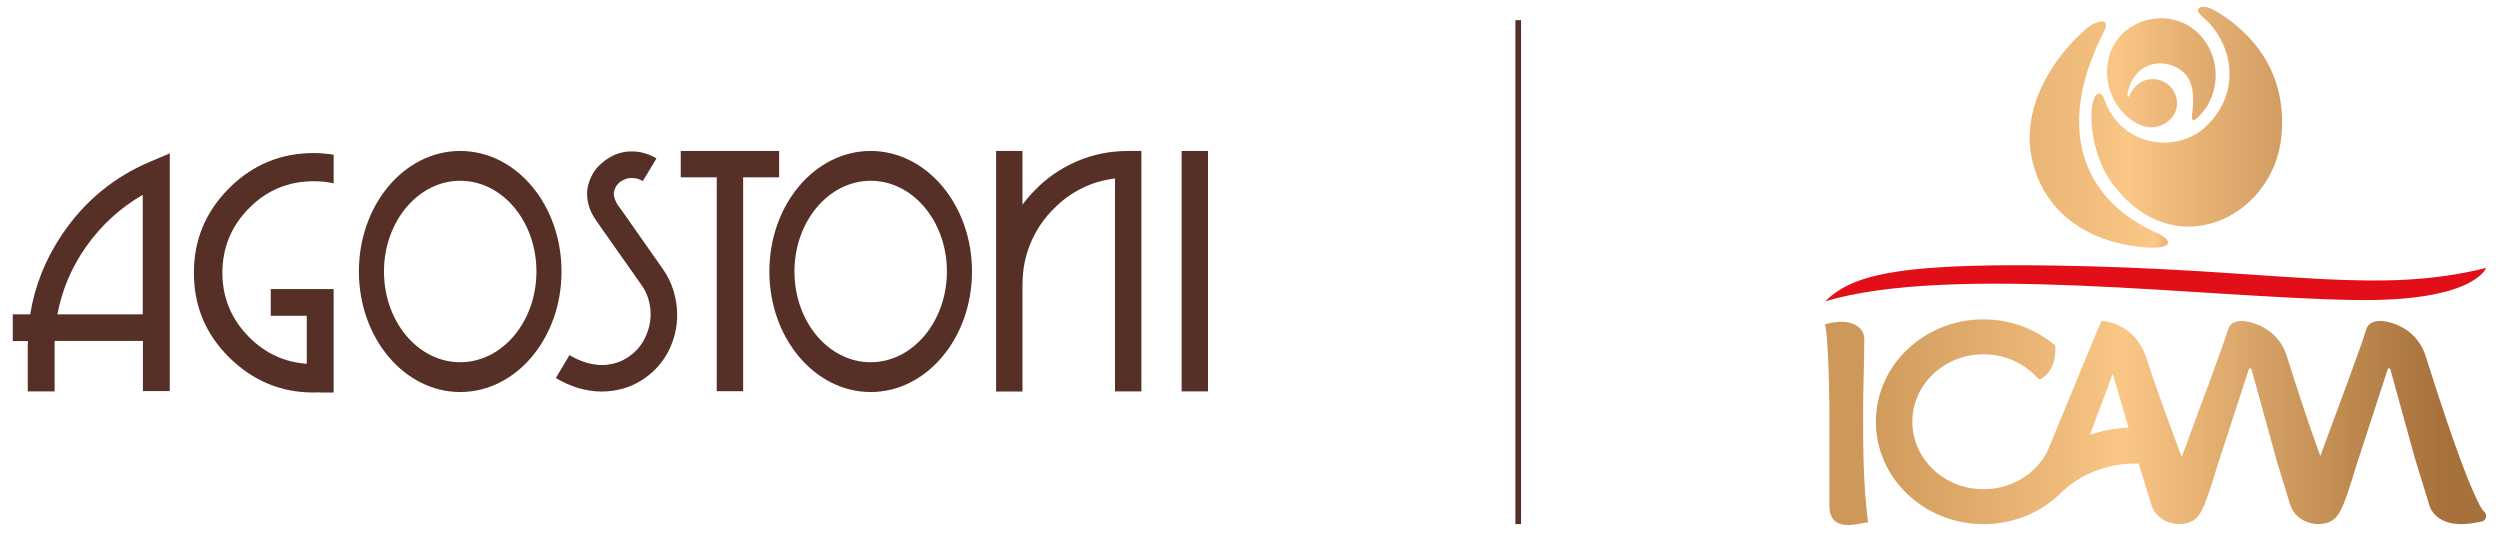 <?xml version="1.0" encoding="UTF-8"?>
<svg xmlns="http://www.w3.org/2000/svg" xmlns:xlink="http://www.w3.org/1999/xlink" version="1.1" viewBox="0 0 195.868 42.193">
  <defs>
    <style>
      .cls-1 {
        fill: url(#linear-gradient-5);
      }

      .cls-2 {
        fill: url(#linear-gradient-4);
      }

      .cls-3 {
        fill: url(#linear-gradient-3);
      }

      .cls-4 {
        fill: url(#linear-gradient-2);
      }

      .cls-5 {
        fill: url(#linear-gradient);
      }

      .cls-6 {
        fill: none;
        stroke: #563027;
        stroke-miterlimit: 10;
        stroke-width: .444px;
      }

      .cls-7 {
        fill: #e20e18;
      }

      .cls-8 {
        fill: #563027;
      }
    </style>
    <linearGradient id="linear-gradient" x1="145.727" y1="-785.061" x2="191.628" y2="-785.061" gradientTransform="translate(0 -751.89) scale(1 -1)" gradientUnits="userSpaceOnUse">
      <stop offset="0" stop-color="#cd9859"/>
      <stop offset=".356" stop-color="#f0bc7c"/>
      <stop offset=".449" stop-color="#fbc787"/>
      <stop offset=".905" stop-color="#b47f46"/>
      <stop offset="1" stop-color="#a6713b"/>
    </linearGradient>
    <linearGradient id="linear-gradient-2" x1="145.727" y1="-784.932" x2="191.437" y2="-784.932" gradientTransform="translate(0 -751.89) scale(1 -1)" gradientUnits="userSpaceOnUse">
      <stop offset="0" stop-color="#cd9859"/>
      <stop offset=".356" stop-color="#f0bc7c"/>
      <stop offset=".449" stop-color="#fbc787"/>
      <stop offset=".905" stop-color="#b47f46"/>
      <stop offset="1" stop-color="#a6713b"/>
    </linearGradient>
    <linearGradient id="linear-gradient-3" x1="150.729" y1="-761.034" x2="191.783" y2="-761.034" gradientTransform="translate(0 -751.89) scale(1 -1)" gradientUnits="userSpaceOnUse">
      <stop offset="0" stop-color="#cd9859"/>
      <stop offset=".304" stop-color="#f0bc7c"/>
      <stop offset=".384" stop-color="#fbc787"/>
      <stop offset=".894" stop-color="#b47f46"/>
      <stop offset="1" stop-color="#a6713b"/>
    </linearGradient>
    <linearGradient id="linear-gradient-4" x1="140.215" y1="-762.435" x2="173.9" y2="-762.435" gradientTransform="translate(0 -751.89) scale(1 -1)" gradientUnits="userSpaceOnUse">
      <stop offset="0" stop-color="#cd9859"/>
      <stop offset=".672" stop-color="#f0bc7c"/>
      <stop offset=".849" stop-color="#fbc787"/>
      <stop offset=".974" stop-color="#b47f46"/>
      <stop offset="1" stop-color="#a6713b"/>
    </linearGradient>
    <linearGradient id="linear-gradient-5" x1="154.518" y1="-757.592" x2="187.609" y2="-757.592" gradientTransform="translate(0 -751.89) scale(1 -1)" gradientUnits="userSpaceOnUse">
      <stop offset="0" stop-color="#cd9859"/>
      <stop offset=".265" stop-color="#f0bc7c"/>
      <stop offset=".335" stop-color="#fbc787"/>
      <stop offset=".886" stop-color="#b47f46"/>
      <stop offset="1" stop-color="#a6713b"/>
    </linearGradient>
  </defs>
  <!-- Generator: Adobe Illustrator 28.6.0, SVG Export Plug-In . SVG Version: 1.2.0 Build 709)  -->
  <g>
    <g id="Layer_1">
      <g>
        <g>
          <path class="cls-5" d="M146.062,26.584c0-.866-.781-1.376-1.814-1.376-.367,0-.872.089-1.262.2,0,0,.114.2.228,2.352.069,1.419.115,3.194.115,5.034v6.833c0,1.198.69,1.508,1.493,1.508.483,0,.964-.133,1.537-.221-.389-2.95-.389-5.812-.389-8.718,0-1.863.092-3.682.092-5.611Z"/>
          <path class="cls-4" d="M194.613,40.065c-.151-.112-.31-.373-.861-1.601-1.125-2.482-3.041-8.419-3.683-10.494-.818-2.655-3.404-2.816-3.443-2.818-.578-.038-1.098.117-1.253.702-.202.776-2.563,7.132-3.586,9.877-1.012-2.768-2.136-6.266-2.599-7.761-.816-2.655-3.403-2.818-3.443-2.818-.572-.024-1.053.14-1.2.702-.203.783-2.56,7.11-3.616,9.953-.977-2.605-2.2-5.955-2.757-7.748-.127-.408-.298-.752-.492-1.05-.481-.798-1.13-1.262-1.708-1.522l-.069-.031c-.689-.295-1.249-.315-1.249-.315-.027-.061-3.34,8.068-4.25,10.23-.935,1.809-2.856,2.958-5.004,2.958-3.073,0-5.574-2.371-5.574-5.287,0-2.915,2.501-5.286,5.574-5.286,1.641,0,3.192.683,4.254,1.874.08.089.23.091.325.018.012-.009.023-.018.035-.026.699-.469,1.042-1.289,1.02-2.44-.001-.067-.031-.13-.082-.171-1.537-1.284-3.51-1.99-5.553-1.99-4.647,0-8.428,3.598-8.428,8.021s3.781,8.022,8.428,8.022c2.308,0,4.437-.881,5.981-2.36.001.001.001.002.001.002,1.414-1.456,3.63-2.454,6.175-2.392.283.921.973,3.174.975,3.174.236.91,1.163,1.568,2.196,1.568.139,0,.276-.007.415-.032,1.249-.212,1.487-.974,2.635-4.692,0,0,.118-.341,2.402-7.374.02-.062.064-.105.114-.105h.006c.043,0,.09.047.109.115l1.979,7.176c.238.772,1.024,3.345,1.025,3.345.017.063.045.123.068.184.002.003.003.006.003.01.042.104.091.206.149.303.01.015.019.031.029.047.397.616,1.136,1.024,1.947,1.024.14,0,.276-.007.416-.032,1.249-.212,1.486-.974,2.635-4.692,0,0,.105-.342,2.4-7.375.02-.061.064-.105.114-.105h.005c.043,0,.091.047.11.116l1.921,6.963c.034.099,1.095,3.558,1.095,3.558.25.971,1.207,1.573,2.498,1.573.727,0,1.549-.176,1.697-.224.152-.05.256-.181.275-.355.022-.16-.043-.332-.159-.416ZM163.748,34.055l1.774-4.756c.063.152,1.233,4.194,1.233,4.194-1.054.057-2.063.252-3.007.563Z"/>
        </g>
        <g>
          <path class="cls-3" d="M173.552.836c-.361-.21-.689-.3-.93-.3h-.007c-.458.003-.603.331-.069.771,2.224,1.827,3.289,5.757.271,8.609-2.278,2.153-6.665,1.62-7.971-2.196-.156-.461-.569-.606-.814.087-.439,1.247-.073,4.426,1.336,6.394,4.836,6.797,12.817,2.86,13.382-3.593.503-5.706-3.201-8.606-5.198-9.771Z"/>
          <path class="cls-2" d="M168.889,18.203c-5.12-2.293-8.24-7.522-4.038-15.764.278-.545.137-.759-.173-.759h-.003c-.325.003-.828.239-1.227.578-2.403,2.055-5.165,6.026-4.254,10.192.951,4.361,4.702,6.798,9.472,6.958,1.141.038,1.879-.461.223-1.205Z"/>
          <path class="cls-1" d="M167.263,9.576c1.681,1.025,3.119-.138,3.283-1.2.158-1.057-.58-2.025-1.65-2.167-.906-.114-1.694.426-2.036,1.234-.103.245-.219.158-.166-.127.363-2.037,2.136-2.733,3.538-2.165,1.393.567,1.781,1.688,1.514,3.793-.063.492.069.595.361.33.709-.621,1.227-1.509,1.411-2.555.427-2.39-1.046-4.719-3.29-5.194-.299-.063-.603-.094-.904-.094h-.062c-1.92.023-3.732,1.29-4.099,3.343-.327,1.839.42,3.779,2.099,4.803Z"/>
        </g>
        <path class="cls-7" d="M184.514,23.505c-11.947-.187-31.545-2.845-41.524.1,2.184-2.079,5.565-3.157,20.897-2.736,15.36.424,22.611,2.193,30.89.123,0,0-.891,2.658-10.262,2.513"/>
      </g>
      <path class="cls-8" d="M36.056,11.827c-4.39,0-7.938,4.224-7.938,9.444s3.56,9.444,7.938,9.444c4.39,0,7.938-4.224,7.938-9.444s-3.548-9.444-7.938-9.444ZM36.056,28.379c-3.305,0-5.972-3.178-5.972-7.108,0-3.918,2.68-7.108,5.972-7.108,3.305,0,5.972,3.178,5.972,7.108,0,3.918-2.667,7.108-5.972,7.108Z"/>
      <path class="cls-8" d="M13.302,30.638V12.019l-1.455.613c-2.91,1.212-5.258,3.152-7.019,5.794-1.289,1.927-2.106,3.994-2.463,6.202h-1.365v2.093h1.187c0,.128-.013.255-.013.396v3.548h2.106v-3.956h6.917v3.931h2.106ZM11.184,24.627h-6.687c.37-1.953,1.136-3.752,2.31-5.385,1.174-1.646,2.629-2.961,4.377-3.982v9.367h0Z"/>
      <path class="cls-8" d="M68.215,11.827c-4.39,0-7.938,4.224-7.938,9.444s3.56,9.444,7.938,9.444,7.938-4.224,7.938-9.444-3.56-9.444-7.938-9.444ZM68.215,28.379c-3.305,0-5.972-3.178-5.972-7.108,0-3.918,2.68-7.108,5.972-7.108,3.305,0,5.972,3.178,5.972,7.108,0,3.918-2.68,7.108-5.972,7.108Z"/>
      <path class="cls-8" d="M87.357,30.663h2.067V11.827h-1.021c-1.429,0-2.782.268-4.045.817-1.263.549-2.361,1.302-3.28,2.259-.35.355-.674.732-.97,1.132v-4.208h-2.067v18.849h2.067v-8.384c0-1.161.217-2.259.651-3.28s1.034-1.901,1.787-2.642c.626-.652,1.36-1.192,2.169-1.595.817-.421,1.697-.676,2.642-.791v16.679h-0Z"/>
      <path class="cls-8" d="M52.774,22.802c-.179-.613-.459-1.174-.83-1.71-.434-.6-2.195-3.139-2.667-3.803-.498-.715-.791-1.123-.881-1.225-.089-.153-.166-.294-.217-.447-.051-.153-.089-.281-.089-.408,0-.179.051-.357.14-.536.089-.179.23-.332.408-.459.153-.089.294-.166.434-.204.14-.051.268-.064.396-.064.153,0,.294.013.459.051.153.038.294.102.434.191l1.072-1.774c-.204-.128-.408-.23-.625-.306-.217-.077-.434-.14-.651-.191-.115-.013-.217-.026-.319-.038-.102-.013-.204-.013-.319-.013-.345-.013-.702.038-1.059.153s-.702.294-1.034.536c-.459.332-.817.727-1.059,1.2-.242.472-.37.957-.37,1.455,0,.345.064.702.179,1.046.115.345.294.689.536,1.021l-.026-.026,3.548,5.041c.255.345.447.727.562,1.123.115.396.179.804.179,1.2,0,.625-.14,1.238-.434,1.838-.281.6-.702,1.097-1.263,1.48-.255.179-.536.332-.817.434-.281.102-.562.166-.842.204-.077.013-.153.026-.217.026h-.434c-.077,0-.153-.013-.217-.026-.37-.038-.727-.115-1.097-.255-.357-.128-.702-.294-1.034-.498l-1.072,1.799c.549.332,1.136.587,1.736.778.613.179,1.225.281,1.85.281.587,0,1.161-.089,1.723-.242.562-.166,1.097-.421,1.621-.778.842-.587,1.493-1.327,1.927-2.208.434-.881.651-1.812.651-2.769,0-.651-.102-1.263-.281-1.876v0Z"/>
      <polygon class="cls-8" points="61.043 11.827 53.335 11.827 53.335 13.894 56.155 13.894 56.155 30.65 58.223 30.65 58.223 13.894 61.043 13.894 61.043 11.827"/>
      <path class="cls-8" d="M17.947,14.749c-1.838,1.838-2.756,4.045-2.756,6.623,0,2.591.919,4.811,2.769,6.636s4.045,2.744,6.598,2.744c.178,0,.354-.006.529-.015l.007.015h1.046v-8.104h-4.926v2.093h2.82v3.758c-1.746-.117-3.243-.811-4.518-2.086-1.391-1.404-2.093-3.088-2.093-5.041,0-1.965.702-3.663,2.093-5.066,1.391-1.404,3.076-2.106,5.054-2.106.549,0,1.072.051,1.57.166v-2.246c-.51-.077-1.034-.128-1.57-.128-2.578,0-4.786.919-6.623,2.756h0Z"/>
      <rect class="cls-8" x="92.577" y="11.827" width="2.067" height="18.836"/>
      <line class="cls-6" x1="118.949" y1="1.581" x2="118.949" y2="41.063"/>
    </g>
  </g>
</svg>
